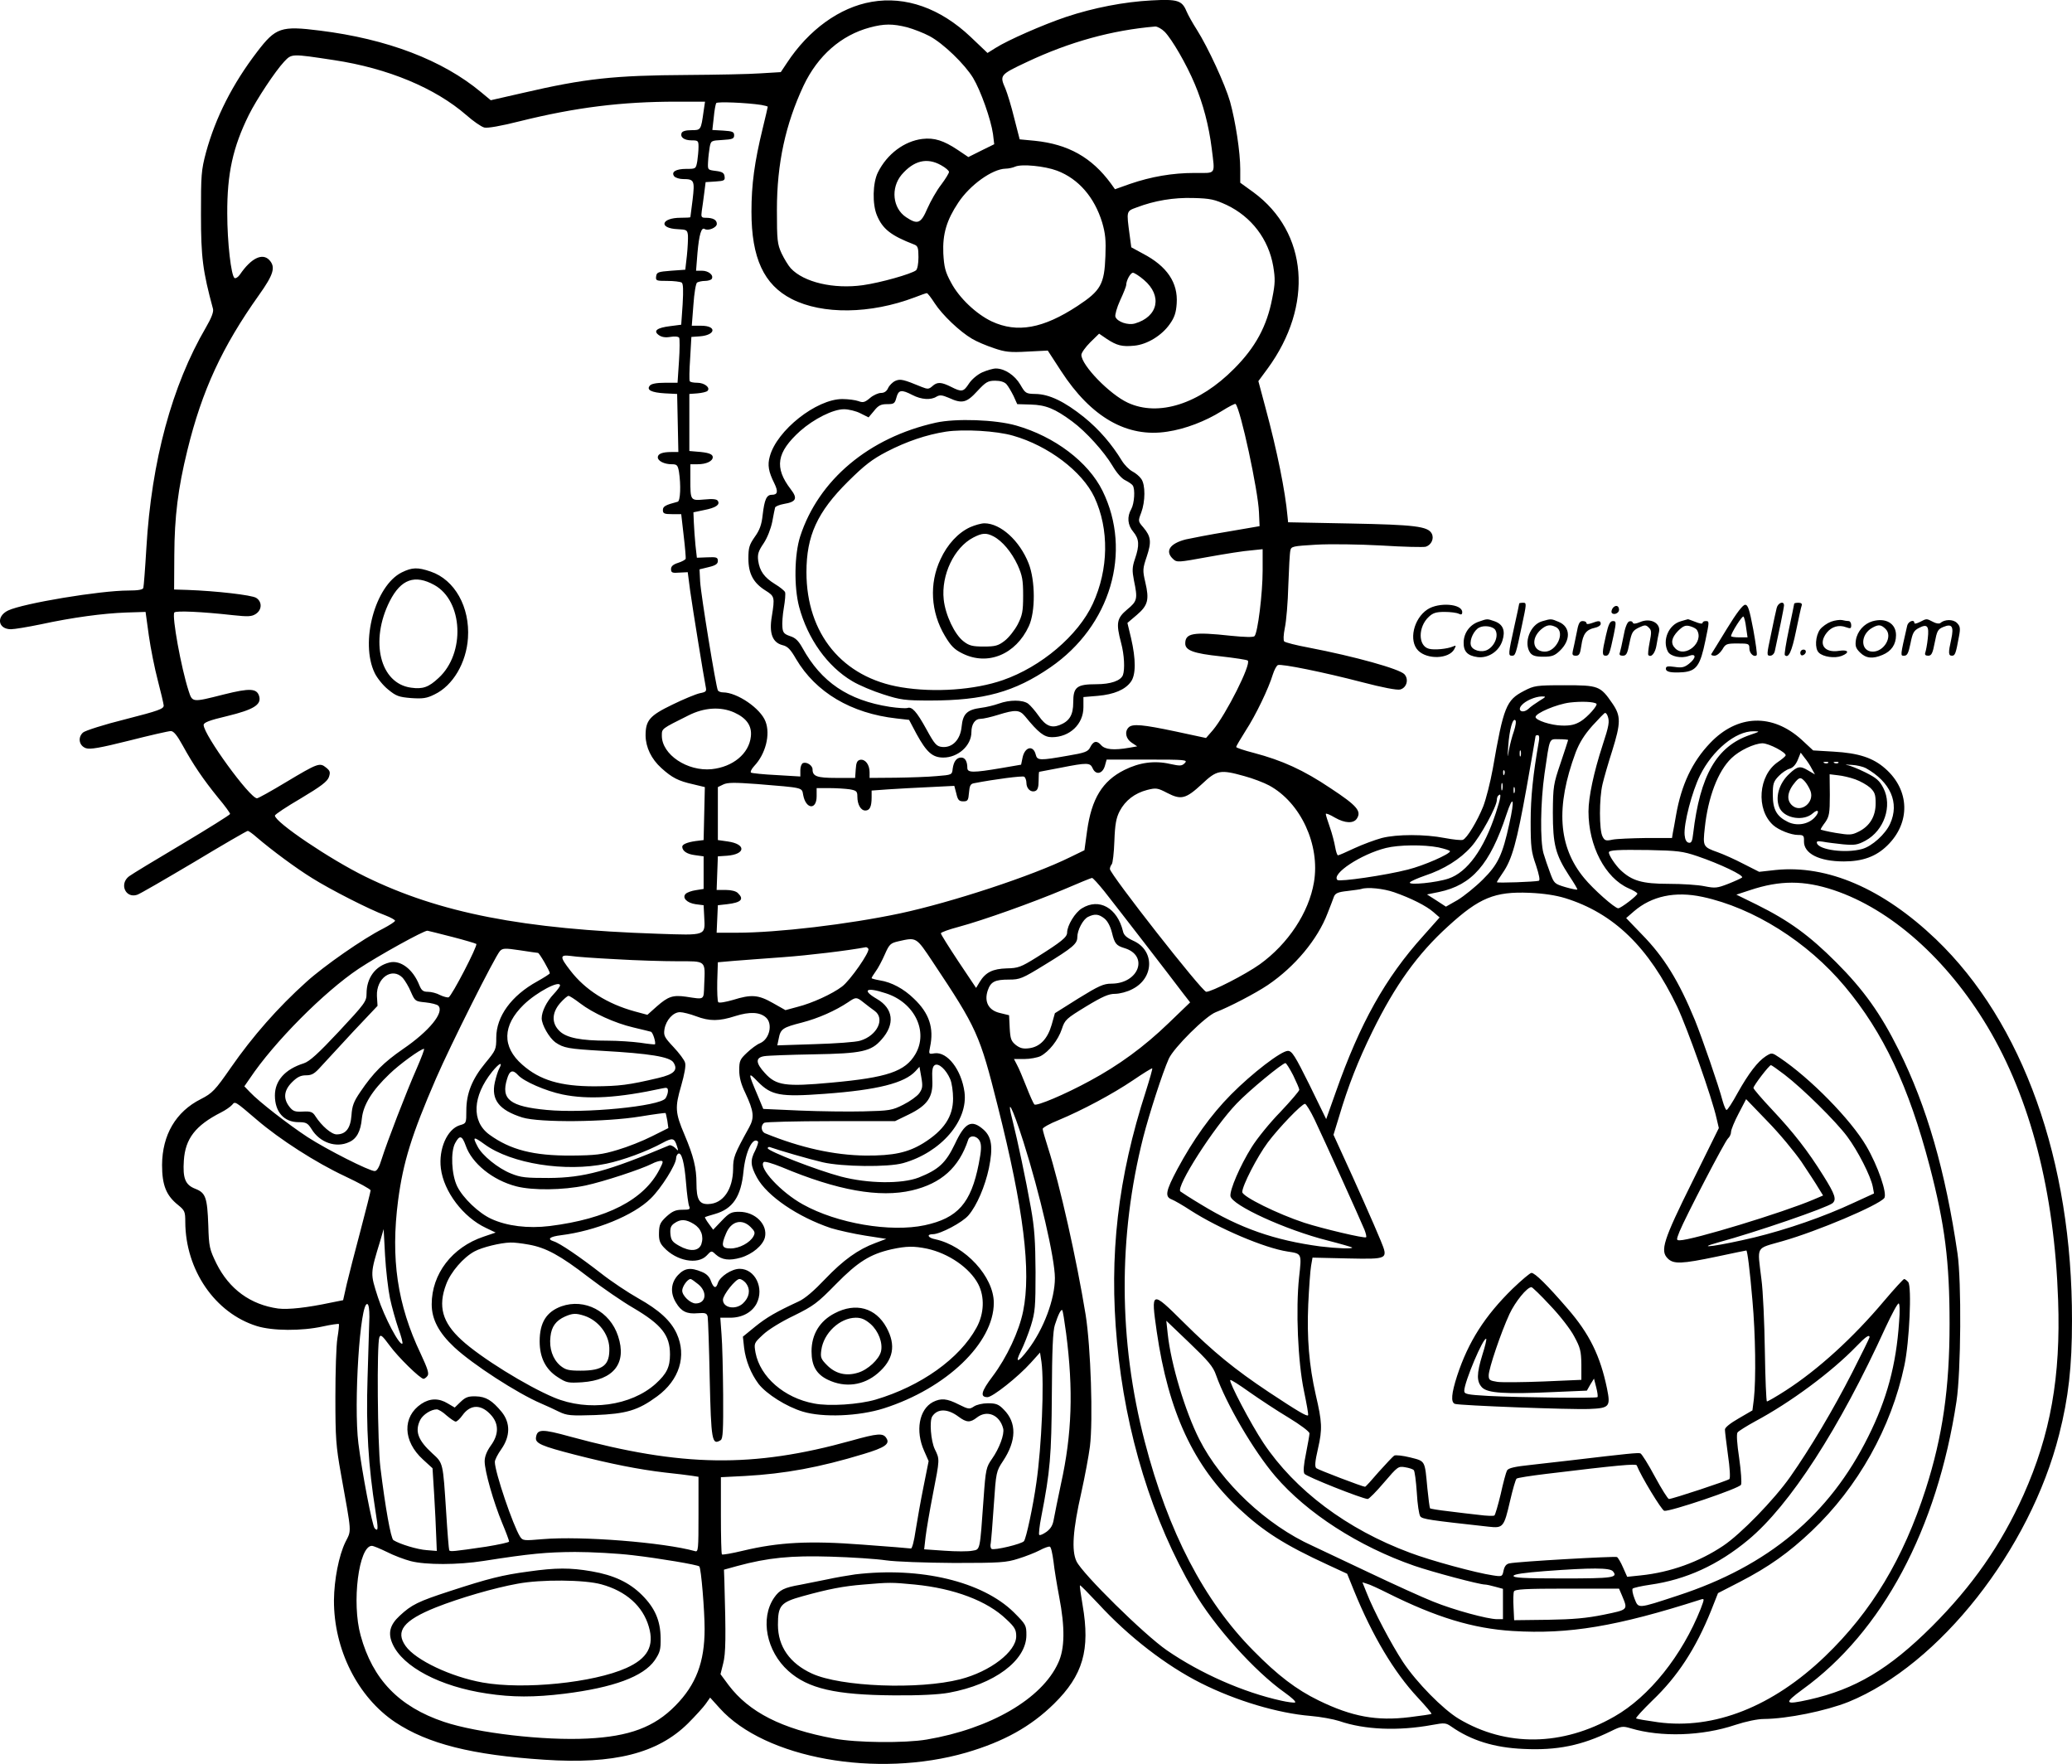 <?xml version="1.0" encoding="UTF-8"?>
<svg xmlns="http://www.w3.org/2000/svg" version="1.0" viewBox="0 0 1017.393 865.981" preserveAspectRatio="xMidYMid meet">
  <g transform="translate(-276.019,1069.907) scale(0.1,-0.1)" fill="#000000" stroke="none">
    <path d="M7040 10690 c-157 -27 -309 -137 -416 -300 l-30 -45 -99 -6 c-55 -4 -217 -7 -360 -8 -359 -2 -501 -17 -807 -88 l-158 -36 -47 39 c-189 158 -462 262 -793 303 -190 24 -216 15 -307 -104 -121 -158 -204 -322 -251 -493 -24 -90 -25 -112 -25 -307 0 -210 9 -277 59 -462 4 -14 -7 -44 -35 -92 -166 -284 -267 -655 -292 -1081 -6 -102 -13 -191 -15 -197 -2 -9 -26 -13 -73 -13 -140 0 -517 -63 -591 -98 -60 -29 -50 -92 14 -92 17 0 83 11 146 24 157 34 307 54 420 58 l95 3 16 -116 c9 -64 29 -163 44 -220 15 -57 28 -113 29 -123 1 -17 -24 -26 -188 -68 -105 -26 -198 -56 -208 -65 -27 -24 -20 -65 14 -77 21 -7 68 1 212 37 102 26 194 47 205 47 14 0 31 -21 59 -72 51 -93 100 -165 173 -255 33 -39 59 -75 59 -80 0 -4 -107 -71 -236 -148 -130 -77 -247 -148 -260 -158 -49 -37 -18 -109 39 -91 12 3 137 76 279 160 141 85 260 154 265 154 4 0 24 -14 43 -31 76 -65 195 -153 273 -201 89 -56 283 -155 360 -183 26 -10 47 -22 47 -26 0 -5 -27 -22 -59 -39 -96 -48 -290 -183 -377 -262 -139 -125 -263 -266 -370 -420 -77 -111 -91 -126 -148 -155 -123 -62 -189 -176 -190 -323 0 -99 20 -150 79 -197 32 -26 35 -32 35 -83 1 -236 146 -447 351 -511 77 -24 220 -25 324 -2 41 9 77 14 79 12 2 -2 -1 -33 -7 -69 -6 -36 -10 -166 -10 -290 0 -201 3 -241 27 -375 54 -302 53 -275 22 -337 -32 -66 -55 -184 -56 -285 -1 -242 117 -476 301 -599 160 -106 377 -161 732 -184 342 -23 556 31 705 178 37 37 77 81 88 97 l21 30 47 -52 c222 -247 772 -345 1211 -218 184 54 316 127 431 240 142 140 178 264 140 484 -9 52 -15 95 -13 97 2 2 42 -39 90 -90 149 -162 333 -304 504 -390 173 -87 379 -148 538 -161 49 -4 113 -16 141 -25 124 -43 290 -50 458 -19 59 11 66 10 92 -8 97 -68 211 -104 355 -110 165 -8 286 17 429 87 51 25 58 26 98 14 148 -44 350 -38 513 17 52 17 109 29 140 29 115 1 303 39 416 84 446 182 891 747 1034 1313 46 181 63 332 63 558 2 785 -241 1464 -668 1873 -261 249 -533 366 -787 340 l-81 -9 -77 39 c-42 22 -98 47 -126 57 -73 26 -74 28 -64 120 16 151 65 279 131 342 39 38 112 72 152 73 32 0 119 -46 114 -60 -2 -5 -19 -19 -38 -32 -96 -65 -109 -233 -23 -310 27 -24 87 -48 122 -48 26 0 30 -3 29 -30 -2 -61 74 -100 196 -100 92 0 158 24 213 78 115 112 111 272 -10 378 -60 53 -131 76 -253 83 l-101 6 -56 52 c-144 131 -316 125 -450 -16 -88 -92 -141 -205 -167 -353 -6 -35 -13 -74 -16 -88 l-4 -25 -128 0 c-70 -1 -144 -4 -164 -8 -32 -7 -39 -5 -49 15 -17 31 -17 188 0 258 7 30 28 103 47 162 43 138 44 172 1 234 -59 86 -68 89 -235 89 -140 0 -149 -2 -199 -28 -87 -45 -100 -77 -153 -382 -12 -66 -33 -149 -47 -185 -29 -72 -80 -157 -100 -164 -7 -3 -47 1 -89 9 -98 19 -234 19 -309 0 -33 -9 -93 -31 -134 -50 -40 -19 -77 -35 -81 -35 -4 0 -10 18 -14 41 -4 23 -15 66 -26 97 -11 31 -20 60 -20 65 0 5 20 -3 45 -18 49 -28 92 -30 108 -4 23 36 0 63 -129 148 -134 90 -238 137 -378 174 -47 12 -86 25 -86 29 0 4 21 39 46 79 50 76 114 210 134 277 7 22 18 43 25 46 18 7 225 -35 413 -84 99 -26 172 -40 187 -36 32 8 44 50 21 75 -24 26 -242 87 -471 131 -60 11 -114 25 -119 30 -5 5 -4 32 3 67 7 32 15 126 17 208 3 83 7 160 10 171 4 21 12 22 126 29 68 4 212 2 321 -4 110 -7 207 -9 218 -6 28 9 42 41 29 65 -19 35 -83 43 -400 49 l-305 6 -3 30 c-11 123 -51 321 -108 532 l-35 131 45 61 c227 310 199 669 -69 866 l-65 47 0 67 c0 83 -23 233 -50 331 -24 84 -108 266 -163 353 -20 31 -43 72 -51 91 -22 53 -44 60 -172 53 -134 -7 -284 -36 -419 -81 -113 -38 -286 -114 -346 -152 l-40 -25 -83 79 c-149 141 -319 201 -486 172z m175 -125 c32 -9 81 -28 109 -43 68 -36 173 -138 214 -205 38 -63 88 -205 98 -276 l6 -50 -63 -31 -64 -32 -52 35 c-69 46 -115 61 -174 54 -89 -11 -173 -74 -218 -164 -26 -52 -28 -156 -5 -211 28 -67 68 -99 182 -143 19 -7 22 -16 22 -63 0 -31 -5 -58 -12 -64 -23 -18 -175 -61 -261 -73 -143 -20 -290 14 -354 83 -12 13 -32 46 -45 73 -21 46 -23 64 -23 215 0 226 42 419 131 609 70 147 184 247 325 285 71 19 112 19 184 1z m1264 -22 c36 -37 107 -159 148 -257 41 -97 69 -204 83 -316 16 -132 24 -120 -84 -120 -109 0 -213 -18 -318 -54 l-73 -26 -20 28 c-94 128 -209 193 -374 210 l-74 7 -27 105 c-14 58 -34 122 -43 144 -29 66 -28 68 106 131 210 99 418 156 630 174 10 0 31 -11 46 -26z m-4079 -139 c265 -40 497 -137 650 -270 34 -30 73 -57 88 -61 16 -4 80 7 175 31 274 68 500 96 769 96 l140 0 -7 -47 c-13 -93 -13 -93 -60 -93 -27 0 -45 -5 -48 -14 -8 -21 13 -36 50 -36 31 0 33 -2 33 -32 0 -18 -3 -50 -6 -70 -7 -38 -7 -38 -53 -38 -53 0 -77 -15 -60 -37 7 -7 26 -13 43 -13 55 0 58 -7 47 -101 -6 -46 -11 -85 -11 -86 0 -2 -22 -3 -48 -3 -96 0 -110 -52 -14 -56 44 -2 47 -4 50 -30 1 -16 -1 -60 -5 -99 l-8 -70 -70 -5 c-63 -5 -70 -7 -73 -27 -3 -22 0 -23 55 -23 32 0 63 -4 70 -8 8 -5 9 -36 5 -107 l-7 -100 -54 -7 c-65 -8 -85 -23 -56 -44 14 -10 32 -13 56 -9 22 4 40 2 44 -4 3 -6 3 -58 -1 -116 l-7 -105 -62 0 c-41 0 -67 -5 -74 -14 -18 -21 7 -34 74 -38 l60 -3 3 -142 3 -143 -35 0 c-44 0 -66 -9 -66 -26 0 -18 32 -34 68 -34 26 0 30 -4 36 -37 10 -65 7 -143 -6 -147 -61 -16 -73 -23 -73 -41 0 -17 7 -20 45 -20 l45 0 12 -105 c7 -58 11 -109 10 -114 -2 -5 -18 -14 -37 -20 -25 -8 -35 -17 -35 -31 0 -17 6 -20 41 -17 l41 2 12 -92 c13 -92 66 -418 76 -469 5 -24 3 -27 -28 -33 -19 -4 -80 -29 -135 -56 -112 -54 -132 -77 -132 -152 1 -58 28 -115 78 -160 52 -47 83 -63 155 -79 l58 -14 -3 -130 -3 -130 -40 -5 c-41 -6 -65 -16 -65 -28 1 -21 23 -36 62 -41 l43 -6 0 -80 0 -80 -38 -6 c-21 -3 -43 -11 -50 -18 -19 -19 6 -45 49 -51 l39 -5 3 -58 c5 -93 11 -90 -228 -82 -662 22 -1071 102 -1435 280 -174 85 -445 268 -445 300 0 6 58 44 128 85 97 58 129 82 137 104 8 24 6 31 -14 47 -31 25 -40 22 -197 -72 -73 -44 -136 -79 -142 -79 -35 0 -262 312 -262 360 0 12 28 23 117 44 127 31 167 55 156 96 -11 40 -45 42 -173 10 -158 -40 -155 -40 -174 18 -37 115 -82 364 -70 384 6 10 137 4 288 -13 75 -8 92 -7 112 6 31 20 32 60 2 79 -22 14 -198 34 -338 39 l-65 2 1 170 c1 188 18 326 64 513 72 295 172 510 352 763 72 101 82 137 51 171 -34 37 -90 10 -145 -71 -9 -13 -21 -20 -26 -17 -17 10 -36 176 -36 316 -1 198 28 327 106 485 39 78 130 215 173 261 38 40 34 40 245 8z m2098 -220 c17 -3 32 -7 32 -9 0 -2 -11 -50 -25 -107 -40 -164 -55 -274 -55 -408 0 -228 61 -359 198 -429 151 -77 386 -74 603 8 30 12 57 21 60 21 4 0 21 -22 39 -50 37 -57 123 -139 183 -174 23 -14 71 -34 107 -46 55 -19 80 -22 165 -17 l100 5 65 -100 c148 -228 325 -329 522 -298 88 13 187 51 267 101 35 22 66 38 68 35 24 -23 111 -426 115 -532 l3 -68 -157 -27 c-86 -14 -178 -32 -205 -38 -79 -20 -104 -58 -63 -96 19 -18 25 -17 173 10 83 15 178 30 210 32 l57 6 0 -104 c0 -113 -24 -307 -40 -323 -6 -6 -48 -5 -117 2 -184 20 -223 13 -223 -38 0 -34 41 -49 173 -63 70 -8 131 -17 134 -21 18 -17 -106 -263 -171 -341 l-34 -39 -149 32 c-161 34 -212 39 -231 20 -21 -21 -14 -56 15 -75 l27 -18 -40 -7 c-75 -13 -118 -9 -137 13 -21 24 -38 21 -54 -11 -10 -21 -26 -27 -110 -41 -136 -24 -150 -24 -157 5 -12 49 -54 39 -65 -15 l-7 -34 -99 -17 c-136 -23 -165 -23 -165 1 0 32 -11 51 -30 51 -23 0 -37 -19 -42 -55 -3 -30 -4 -30 -78 -36 -41 -4 -132 -7 -202 -8 l-128 -1 0 28 c0 37 -21 65 -46 61 -15 -3 -20 -14 -22 -47 l-3 -42 -93 0 c-95 0 -116 8 -116 42 0 19 -28 38 -47 31 -7 -3 -13 -18 -13 -35 l0 -31 -116 7 c-64 3 -121 9 -126 12 -5 3 2 18 16 33 55 58 80 154 55 218 -24 64 -139 143 -209 143 -10 0 -22 4 -25 10 -9 15 -83 467 -87 534 l-3 60 45 11 c34 8 45 16 45 30 0 18 -6 20 -52 18 l-51 -2 -7 62 c-3 34 -7 84 -8 112 l-2 49 52 11 c57 11 80 26 68 45 -5 9 -26 11 -66 7 -69 -6 -69 -6 -69 99 l0 74 36 0 c42 0 74 15 74 35 0 15 -22 23 -80 27 l-35 3 0 140 0 140 40 3 c22 2 44 7 49 12 16 16 -15 40 -50 40 -18 0 -35 3 -37 8 -3 4 -2 54 2 112 l6 105 42 3 c78 6 84 52 6 52 l-46 0 8 103 c4 58 12 105 18 109 7 4 24 8 39 8 15 0 30 5 33 10 11 18 -16 40 -47 40 l-30 0 7 88 c8 89 19 127 35 117 18 -11 60 7 60 25 0 20 -19 30 -55 30 -21 0 -23 4 -19 33 3 17 8 57 12 87 l7 55 48 3 c43 3 48 5 45 25 -2 17 -11 23 -43 27 -40 5 -40 5 -38 45 1 22 5 54 8 72 6 31 7 32 63 35 49 3 57 6 57 23 0 17 -8 20 -54 23 l-53 3 7 62 c3 34 9 65 12 70 5 8 149 2 221 -9z m883 -296 c22 -12 39 -27 39 -33 0 -6 -17 -34 -38 -62 -22 -28 -52 -81 -68 -117 -32 -75 -48 -81 -105 -43 -66 44 -76 143 -22 208 60 70 125 86 194 47z m570 -27 c105 -40 183 -130 221 -254 16 -55 19 -87 16 -165 -5 -139 -23 -170 -137 -245 -169 -111 -296 -134 -421 -76 -76 36 -160 115 -200 191 -29 53 -34 76 -38 143 -4 95 16 163 74 250 57 86 166 164 231 166 15 0 37 5 48 10 32 14 145 3 206 -20z m832 -168 c122 -58 206 -168 229 -301 10 -61 10 -84 -5 -158 -26 -136 -82 -240 -187 -345 -171 -173 -371 -237 -522 -167 -89 41 -228 184 -228 235 0 10 20 38 44 62 l43 42 38 -26 c49 -32 74 -39 135 -33 63 6 135 50 174 106 23 32 31 56 34 101 7 102 -47 183 -166 245 l-57 31 -8 60 c-16 120 -17 117 35 136 87 33 180 49 278 46 83 -2 104 -7 163 -34z m-406 -368 c92 -78 70 -181 -44 -214 -34 -10 -87 8 -96 33 -3 8 7 45 23 80 17 36 30 70 30 75 0 23 21 61 33 61 7 0 32 -16 54 -35z m1943 -2066 c-19 -12 -44 -29 -55 -40 -27 -24 -57 -10 -34 17 18 22 66 43 99 44 23 0 23 -1 -10 -21z m279 -15 c8 -7 -43 -65 -77 -86 -28 -17 -50 -22 -92 -21 -54 1 -130 26 -130 42 0 19 104 63 168 71 59 7 120 4 131 -6z m-4233 -43 c61 -28 87 -66 81 -118 -9 -84 -88 -149 -192 -160 -120 -12 -245 72 -245 164 0 36 -3 33 131 100 77 39 158 44 225 14z m4288 -17 c10 -27 7 -47 -25 -144 -43 -132 -69 -254 -69 -325 0 -169 82 -326 197 -377 24 -10 43 -22 43 -26 0 -10 -81 -72 -94 -72 -17 0 -123 94 -167 148 -128 154 -141 350 -42 617 19 49 43 87 82 131 31 34 59 63 62 63 4 1 10 -6 13 -15z m-460 -74 c-9 -25 -20 -67 -25 -95 -7 -42 -7 -38 -3 23 6 80 22 138 35 125 5 -5 1 -28 -7 -53z m1159 -19 c-164 -56 -245 -198 -279 -484 -4 -38 -9 -48 -22 -45 -11 2 -18 15 -20 38 -5 54 36 213 76 293 61 123 175 217 262 216 34 0 33 -1 -17 -18z m-1037 -33 c-28 -159 -40 -272 -40 -393 0 -124 3 -148 26 -213 16 -49 21 -75 14 -77 -16 -5 -206 -12 -206 -7 0 2 13 23 29 46 46 66 69 151 117 418 24 136 44 250 44 253 0 3 5 5 11 5 7 0 9 -12 5 -32z m144 8 c0 -2 -17 -53 -37 -113 -35 -103 -37 -114 -38 -243 0 -158 13 -207 80 -310 24 -36 42 -66 40 -68 -2 -2 -28 3 -59 12 -53 16 -55 18 -74 69 -11 29 -26 73 -33 97 -17 61 -15 250 5 390 27 184 21 170 72 170 24 0 44 -2 44 -4z m-233 -78 c-3 -7 -5 -2 -5 12 0 14 2 19 5 13 2 -7 2 -19 0 -25z m1429 -62 l16 -29 -34 20 c-38 23 -52 21 -91 -16 -53 -48 -73 -122 -47 -172 27 -49 118 -62 161 -23 29 26 36 7 8 -22 -33 -33 -87 -41 -130 -20 -55 27 -74 61 -74 133 0 54 3 65 29 92 15 16 39 32 53 36 16 4 30 19 40 42 l15 37 19 -25 c11 -13 27 -37 35 -53z m-3078 27 c-15 -15 -23 -15 -74 -4 -75 17 -149 7 -223 -30 -108 -54 -161 -141 -183 -299 l-13 -95 -70 -34 c-186 -92 -583 -222 -835 -276 -255 -54 -603 -95 -803 -95 l-98 0 3 68 3 67 45 5 c69 8 85 24 54 54 -9 10 -33 16 -60 16 l-45 0 3 83 3 82 45 3 c92 7 95 57 4 70 l-49 7 0 130 0 130 27 13 c21 10 55 10 165 2 231 -19 220 -16 227 -54 13 -70 66 -75 66 -6 l0 40 63 0 c34 0 79 -3 100 -6 33 -6 37 -10 37 -36 0 -39 17 -68 39 -68 22 0 31 19 31 65 l0 33 83 6 c45 3 136 8 203 11 l120 6 10 -38 c7 -31 13 -38 34 -38 22 0 25 5 28 42 3 35 7 44 25 47 103 20 237 37 246 32 6 -4 11 -18 11 -30 0 -29 22 -49 44 -40 11 4 16 19 16 50 0 24 1 44 3 44 1 0 48 9 105 20 131 26 145 25 157 -2 15 -35 48 -29 60 10 l9 32 200 0 c187 0 199 -1 184 -17z m3159 1 c-3 -3 -12 -4 -19 -1 -8 3 -5 6 6 6 11 1 17 -2 13 -5z m50 0 c-3 -3 -12 -4 -19 -1 -8 3 -5 6 6 6 11 1 17 -2 13 -5z m135 -26 c121 -68 166 -170 119 -273 -23 -51 -89 -111 -138 -124 -79 -22 -210 -5 -221 28 -4 10 3 12 29 8 19 -4 63 -9 99 -13 57 -5 71 -3 110 18 92 50 133 171 88 258 -19 37 -34 50 -88 77 -36 18 -76 34 -90 36 -14 3 -4 3 22 1 25 -1 57 -9 70 -16z m-1775 -30 c-3 -8 -6 -5 -6 6 -1 11 2 17 5 13 3 -3 4 -12 1 -19z m-1277 -9 c41 -11 96 -32 122 -46 155 -84 251 -292 220 -475 -25 -149 -127 -303 -266 -403 -70 -50 -236 -135 -263 -135 -20 0 -473 578 -473 603 0 7 4 17 9 23 5 5 11 56 13 114 3 83 9 114 26 147 28 53 74 88 135 104 44 11 51 10 99 -15 68 -35 91 -29 170 44 73 69 90 72 208 39z m3000 -16 c25 -9 57 -27 73 -41 23 -22 27 -34 27 -77 0 -64 -29 -112 -84 -139 -34 -17 -44 -17 -112 -6 -41 7 -74 15 -74 17 0 3 10 19 23 36 19 28 22 44 22 133 l-1 102 41 -5 c22 -2 60 -11 85 -20z m-247 -11 c8 -9 21 -30 27 -46 21 -56 -47 -110 -90 -71 -30 27 -24 70 18 118 19 21 25 21 45 -1z m-1486 -39 c-3 -10 -5 -4 -5 12 0 17 2 24 5 18 2 -7 2 -21 0 -30z m60 -15 c-3 -7 -5 -2 -5 12 0 14 2 19 5 13 2 -7 2 -19 0 -25z m-92 -100 c-58 -178 -140 -291 -232 -322 -58 -20 -199 -34 -190 -19 4 6 36 20 73 33 94 31 174 81 228 142 45 49 126 198 126 230 0 8 3 18 7 21 17 17 13 -9 -12 -85z m66 -54 c-33 -151 -55 -199 -130 -273 -36 -36 -92 -81 -123 -100 l-58 -33 -46 30 -47 30 59 12 c162 34 250 135 331 380 34 103 42 78 14 -46z m-348 -115 c31 -7 57 -15 57 -19 0 -14 -130 -71 -207 -90 -108 -28 -336 -61 -346 -51 -30 30 115 126 238 157 64 16 186 17 258 3z m1271 -43 c112 -38 231 -95 220 -105 -5 -4 -35 -18 -68 -31 -54 -21 -64 -22 -115 -12 -32 7 -111 12 -177 12 -131 0 -181 15 -237 68 -25 24 -57 72 -57 86 0 12 46 14 195 12 143 -3 168 -6 239 -30z m-2911 -173 c57 -72 329 -424 386 -500 l35 -45 -106 -102 c-120 -116 -245 -207 -386 -283 -123 -67 -263 -126 -273 -116 -4 4 -22 43 -39 87 -17 43 -37 91 -46 107 l-15 29 51 0 c28 0 64 7 79 14 42 22 87 79 105 133 15 46 21 51 119 111 81 49 111 62 142 62 23 0 61 10 85 23 108 54 111 191 4 238 -32 15 -46 27 -50 47 -28 114 -117 164 -201 112 -34 -20 -73 -85 -73 -119 0 -23 -29 -46 -150 -122 -77 -48 -91 -53 -146 -54 -69 -2 -104 -19 -133 -66 l-18 -30 -87 130 c-47 71 -86 133 -86 138 0 5 39 19 88 32 119 32 360 118 517 184 72 31 133 56 137 56 4 1 31 -29 61 -66z m3582 6 c280 -94 555 -338 754 -670 211 -353 329 -810 347 -1344 13 -375 -37 -657 -170 -955 -110 -245 -251 -447 -450 -646 -210 -209 -376 -308 -603 -359 -121 -27 -126 -19 -32 50 392 283 661 787 756 1415 22 145 25 587 5 725 -59 403 -150 721 -289 1000 -88 177 -172 295 -307 430 -132 132 -231 204 -390 283 l-100 49 67 22 c147 49 265 49 412 0z m-2160 -10 c83 -29 159 -67 194 -98 l30 -26 -80 -90 c-187 -207 -311 -430 -429 -765 l-48 -135 -82 168 c-71 143 -86 167 -106 167 -33 0 -176 -110 -279 -214 -100 -101 -186 -222 -264 -367 -57 -107 -62 -135 -28 -148 13 -5 55 -29 93 -54 140 -90 364 -185 476 -202 71 -11 70 -8 57 -126 -17 -157 -6 -417 24 -559 13 -63 23 -117 20 -119 -5 -7 -51 20 -193 114 -168 112 -271 196 -419 343 -158 157 -160 156 -131 -46 57 -394 181 -661 404 -869 120 -112 223 -178 436 -276 l95 -44 34 -84 c90 -221 197 -400 312 -523 39 -42 70 -78 68 -81 -2 -2 -50 -9 -107 -16 -162 -20 -283 2 -447 82 -109 53 -201 123 -320 244 -243 245 -419 584 -534 1027 -129 496 -131 1006 -7 1495 29 113 94 315 125 384 24 54 181 210 231 229 65 25 194 92 255 133 133 90 245 224 294 353 13 33 27 69 31 81 7 17 20 23 67 28 32 4 63 8 68 10 30 10 108 2 160 -16z m840 -29 c239 -74 411 -241 551 -534 51 -109 171 -447 193 -548 l11 -47 -130 -263 c-143 -288 -159 -339 -121 -377 29 -29 69 -27 241 9 78 17 144 30 145 30 5 0 17 -92 30 -245 15 -165 18 -388 7 -485 l-7 -55 -67 -39 c-42 -24 -68 -45 -68 -55 0 -10 7 -66 15 -126 9 -60 12 -112 7 -117 -8 -8 -280 -98 -297 -98 -5 0 -36 49 -69 110 -32 60 -64 111 -71 114 -11 4 -62 -1 -340 -34 -44 -5 -131 -15 -193 -22 -86 -9 -115 -16 -122 -28 -5 -9 -19 -61 -31 -116 -13 -54 -27 -102 -31 -105 -5 -3 -39 -2 -76 3 -37 4 -105 12 -151 18 -46 5 -86 12 -89 14 -2 3 -8 47 -13 98 -13 139 -9 133 -84 152 -36 9 -72 13 -79 9 -7 -5 -41 -41 -76 -80 -34 -40 -64 -73 -67 -73 -12 0 -229 83 -239 91 -9 7 -7 32 8 97 22 96 20 130 -11 263 -33 145 -44 280 -37 444 4 83 10 168 14 190 l7 40 173 -4 c200 -4 199 -4 162 87 -28 69 -132 303 -190 428 l-42 92 27 88 c45 152 93 274 164 419 112 228 222 381 372 517 153 140 229 171 399 164 70 -3 129 -12 175 -26z m675 6 c251 -54 516 -221 699 -440 189 -226 313 -489 416 -881 75 -288 98 -467 98 -775 0 -315 -34 -552 -117 -811 -110 -342 -266 -602 -494 -821 -257 -247 -545 -361 -820 -324 -57 8 -105 16 -108 19 -3 3 33 42 79 87 125 119 214 256 289 442 l34 86 107 55 c143 74 240 143 353 250 227 215 391 508 455 812 25 117 37 388 19 410 -7 8 -16 15 -20 15 -4 0 -48 -48 -98 -107 -153 -182 -325 -338 -483 -440 -48 -31 -90 -55 -93 -54 -3 0 -8 112 -10 248 -2 137 -9 295 -17 353 -20 167 -31 147 104 186 172 49 469 175 499 211 17 20 -31 159 -88 256 -76 130 -275 333 -426 434 -37 25 -38 25 -67 7 -40 -26 -84 -83 -139 -181 -25 -46 -49 -83 -54 -83 -4 0 -12 19 -19 43 -20 77 -101 310 -136 397 -80 194 -152 311 -262 423 l-76 79 38 33 c87 75 202 100 337 71z m-2937 -106 c16 -13 29 -38 37 -69 13 -54 21 -64 60 -76 123 -36 73 -175 -63 -175 -38 0 -62 -11 -161 -72 l-116 -73 -16 -57 c-20 -69 -57 -108 -110 -115 -30 -4 -45 0 -66 16 -23 19 -27 30 -30 84 l-3 62 -45 11 c-56 13 -78 55 -60 110 15 44 35 54 105 54 53 0 65 5 174 72 139 85 161 104 161 136 0 35 28 88 53 100 33 16 52 14 80 -8z m-3204 -90 c62 -16 116 -32 120 -35 8 -8 -120 -255 -136 -262 -6 -2 -25 3 -42 11 -16 9 -43 16 -59 16 -24 0 -32 6 -43 33 -31 78 -92 124 -146 111 -70 -17 -113 -76 -113 -153 0 -38 -8 -49 -135 -185 -102 -109 -145 -148 -173 -157 -92 -29 -142 -85 -142 -158 0 -81 45 -131 116 -131 37 0 45 -4 64 -34 40 -66 120 -94 184 -64 37 16 57 52 63 116 7 67 50 137 135 218 49 48 154 124 170 124 4 0 -13 -44 -36 -97 -50 -113 -146 -362 -172 -445 -12 -40 -23 -58 -34 -58 -27 0 -236 106 -330 167 -93 61 -239 174 -282 220 l-28 29 27 39 c119 178 365 425 534 538 98 65 320 188 338 187 3 0 57 -14 120 -30z m2361 -123 c218 -327 231 -357 319 -707 128 -507 165 -812 125 -1008 -20 -99 -80 -227 -150 -320 -56 -74 -63 -102 -25 -102 25 0 151 100 212 168 l46 51 7 -46 c14 -102 1 -414 -25 -593 -16 -115 -50 -274 -61 -287 -11 -14 -145 -46 -159 -38 -5 4 -7 16 -4 28 2 12 9 96 15 187 11 163 12 166 45 216 67 101 68 189 4 253 -25 26 -38 31 -78 31 -26 0 -56 -7 -69 -16 -21 -14 -26 -14 -74 10 -59 30 -87 32 -127 12 -68 -36 -87 -142 -43 -240 l22 -50 -25 -125 c-14 -69 -31 -166 -39 -216 -7 -49 -17 -89 -23 -88 -5 1 -112 10 -238 19 -261 20 -411 12 -587 -30 -54 -13 -100 -21 -103 -18 -3 3 -5 89 -5 192 l0 187 118 6 c197 11 366 42 583 108 103 31 130 49 112 77 -16 27 -42 25 -174 -12 -482 -134 -830 -129 -1378 20 -141 39 -163 38 -169 -4 -4 -29 26 -42 193 -85 176 -45 312 -72 440 -87 55 -6 115 -13 133 -16 l32 -5 0 -185 c0 -172 -1 -185 -17 -180 -154 43 -557 75 -747 59 -93 -8 -99 -8 -112 12 -34 53 -124 317 -124 367 0 10 14 38 32 63 44 63 45 128 2 182 -47 57 -78 76 -128 77 -36 1 -50 -4 -74 -27 l-29 -28 -34 20 c-44 27 -88 26 -130 -2 -94 -63 -91 -183 8 -273 l47 -43 8 -128 c4 -70 9 -162 10 -203 l3 -75 -50 4 c-45 3 -131 29 -163 49 -13 9 -40 162 -64 357 -14 116 -18 605 -5 639 6 15 14 9 50 -40 42 -58 151 -164 167 -164 4 0 13 6 19 14 9 11 2 34 -33 109 -115 241 -148 467 -111 753 25 188 66 321 186 598 72 166 289 598 314 626 13 14 24 15 97 4 46 -7 86 -13 90 -13 7 -1 58 -89 58 -100 0 -3 -28 -21 -62 -40 -127 -70 -201 -172 -201 -276 0 -58 -2 -62 -54 -125 -65 -79 -93 -149 -93 -233 0 -62 0 -63 -32 -72 -62 -19 -105 -117 -93 -212 14 -114 110 -240 221 -292 l48 -23 -59 -20 c-155 -52 -255 -183 -255 -332 0 -74 35 -140 111 -211 90 -84 309 -226 426 -276 26 -11 67 -30 89 -41 38 -18 55 -20 175 -16 155 6 212 23 306 92 109 80 146 198 96 308 -29 63 -85 115 -190 174 -48 27 -131 82 -183 123 -103 80 -201 147 -231 156 -34 11 -20 23 36 30 169 21 356 97 440 180 51 49 125 167 125 198 0 9 5 19 10 22 17 10 31 -44 39 -145 4 -52 11 -103 15 -112 7 -16 2 -18 -33 -18 -33 0 -49 -7 -78 -33 -31 -29 -36 -40 -37 -80 -1 -35 4 -51 24 -72 62 -67 166 -86 210 -40 23 25 24 25 44 6 31 -28 68 -32 124 -16 57 17 108 60 118 99 15 63 -47 126 -126 126 -38 0 -49 -5 -86 -44 l-42 -44 -22 30 c-12 16 -20 31 -18 32 1 1 23 8 48 15 88 25 129 85 141 210 10 98 46 171 71 146 3 -3 -3 -22 -13 -43 -26 -49 -24 -75 8 -134 50 -91 200 -193 363 -248 36 -11 112 -28 169 -37 l103 -16 -53 -20 c-86 -32 -158 -84 -247 -177 -54 -57 -99 -96 -130 -110 -112 -52 -157 -78 -214 -124 l-60 -49 6 -55 c8 -63 33 -126 71 -177 39 -50 137 -112 217 -136 99 -30 275 -23 398 16 307 98 540 321 540 518 0 128 -140 280 -287 312 -37 7 -45 25 -12 25 36 0 146 58 175 93 41 48 81 142 100 231 21 103 14 153 -26 189 -59 52 -91 37 -141 -70 -45 -94 -80 -126 -178 -165 -83 -32 -249 -30 -382 5 -117 31 -359 125 -359 139 0 6 7 8 15 4 36 -13 186 -57 255 -73 95 -22 321 -25 395 -4 185 52 320 208 301 349 -15 109 -84 199 -147 190 -29 -5 -29 -4 -22 31 20 93 -4 166 -79 237 -50 49 -110 81 -167 90 -23 4 -41 9 -41 11 0 3 9 18 20 33 12 16 32 54 45 84 22 50 28 55 67 64 89 20 86 22 168 -101z m-316 64 c9 -14 -89 -155 -129 -185 -47 -36 -147 -82 -219 -100 l-59 -16 -62 35 c-72 41 -106 43 -196 15 -35 -10 -67 -16 -72 -11 -4 4 -6 50 -5 102 l3 94 80 7 c44 3 152 12 240 18 124 9 317 32 407 49 4 0 9 -3 12 -8z m-1240 -51 c98 -6 234 -10 302 -10 144 0 137 6 132 -115 -3 -78 4 -73 -90 -59 -64 9 -87 1 -142 -47 l-47 -42 -63 17 c-134 37 -242 105 -315 200 -53 68 -53 79 2 72 23 -4 122 -11 221 -16z m-1046 -92 c11 -13 30 -44 40 -69 20 -45 21 -46 72 -51 28 -3 56 -10 62 -16 32 -32 -44 -125 -173 -213 -94 -65 -146 -116 -210 -211 -32 -47 -40 -68 -43 -115 -5 -64 -28 -93 -73 -93 -25 0 -73 41 -104 89 -13 21 -23 25 -61 23 -39 -2 -49 1 -67 24 -31 40 -27 80 13 120 26 26 43 34 69 34 29 0 42 8 74 44 21 23 92 100 157 170 l120 127 -3 48 c-4 89 75 144 127 89z m772 -37 c0 -5 -14 -24 -31 -42 -35 -37 -59 -86 -59 -119 0 -32 37 -96 67 -118 41 -28 62 -32 233 -42 230 -13 329 -29 347 -57 24 -37 3 -58 -74 -76 -147 -35 -193 -40 -313 -41 -168 0 -269 30 -355 106 -101 88 -98 193 7 295 63 61 178 122 178 94z m1599 -38 c142 -45 211 -188 146 -299 -50 -85 -137 -115 -413 -140 -226 -21 -271 -14 -326 47 -46 50 -47 76 -3 83 17 3 127 7 242 9 237 4 283 14 334 73 67 75 58 152 -23 199 -76 44 -53 60 43 28z m-1501 -49 c64 -49 172 -98 262 -119 41 -10 80 -19 86 -21 10 -2 26 -55 20 -62 -2 -1 -34 2 -72 8 -38 5 -109 10 -159 10 -133 0 -203 14 -237 47 -40 38 -39 90 3 138 17 19 35 35 41 35 5 0 30 -16 56 -36z m1392 4 c16 -13 40 -31 54 -41 54 -38 14 -122 -70 -147 -21 -7 -122 -14 -223 -17 l-184 -6 7 34 c9 47 20 54 114 78 81 21 164 58 227 100 38 26 41 26 75 -1z m-822 -68 c66 -25 113 -25 193 1 70 22 120 20 150 -7 35 -31 18 -106 -28 -126 -16 -6 -45 -28 -65 -47 -34 -32 -38 -40 -38 -86 0 -35 9 -69 30 -112 42 -90 45 -120 19 -168 -74 -134 -79 -148 -79 -204 -1 -101 -49 -171 -121 -173 -45 -2 -59 22 -59 102 0 75 -14 133 -59 239 -46 108 -47 134 -16 240 16 56 24 99 19 113 -3 13 -29 47 -56 76 -46 49 -50 57 -45 89 8 45 43 83 76 83 14 0 50 -9 79 -20z m-967 -258 c-6 -11 -15 -40 -21 -66 -19 -86 21 -137 135 -173 85 -26 409 -23 580 5 66 11 121 18 123 17 2 -1 5 -19 9 -38 l5 -36 -80 -40 c-45 -23 -121 -53 -169 -67 -76 -23 -107 -27 -228 -28 -185 -1 -299 28 -402 103 -89 65 -83 188 14 309 35 43 54 51 34 14z m2215 -51 c8 -18 14 -61 14 -95 0 -89 -45 -156 -146 -219 -75 -46 -146 -62 -284 -61 -154 2 -318 38 -492 109 -21 8 -24 40 -5 52 6 4 154 8 327 8 l315 0 68 33 c92 45 120 86 115 171 -2 46 1 64 12 71 19 12 56 -22 76 -69z m1684 19 c16 -33 30 -65 30 -71 0 -6 -42 -55 -93 -109 -52 -53 -115 -131 -141 -173 -57 -91 -108 -210 -104 -240 7 -45 271 -166 477 -218 63 -16 117 -32 120 -34 8 -8 -74 -5 -156 5 -224 30 -394 89 -584 205 -52 31 -98 61 -103 65 -23 22 164 315 277 432 60 63 224 198 239 198 4 0 21 -27 38 -60z m2413 3 c91 -70 251 -228 307 -303 53 -71 116 -195 126 -247 l6 -33 -98 -45 c-147 -69 -330 -132 -490 -171 -168 -40 -304 -60 -179 -25 191 52 533 170 563 193 21 18 13 43 -44 134 -78 125 -147 213 -253 326 -50 53 -91 101 -91 106 0 11 77 112 86 112 3 0 33 -21 67 -47z m-4249 -91 c-11 -15 -46 -40 -78 -56 -55 -28 -68 -30 -195 -33 -75 -2 -216 0 -314 4 l-179 8 -27 65 c-49 115 -49 120 1 68 66 -67 110 -75 326 -59 262 19 394 53 448 112 l19 21 9 -51 c8 -45 6 -56 -10 -79z m1113 11 c-138 -426 -182 -807 -142 -1233 41 -446 173 -875 377 -1223 100 -172 300 -394 446 -497 35 -25 58 -46 51 -49 -6 -2 -37 2 -68 9 -186 41 -395 133 -561 247 -113 78 -415 376 -444 437 -25 53 -18 154 24 339 17 77 36 178 42 225 16 130 4 488 -21 646 -44 270 -126 637 -185 821 -14 44 -26 85 -26 92 0 6 35 26 78 43 115 48 264 127 366 196 50 34 92 60 94 58 2 -1 -12 -51 -31 -111z m-3083 78 c28 -31 136 -78 218 -95 127 -26 274 -17 491 30 22 5 27 3 27 -13 0 -11 -6 -27 -12 -36 -29 -39 -396 -75 -583 -57 -181 17 -226 52 -195 152 12 42 28 48 54 19z m6302 -426 c33 -50 71 -107 83 -128 l23 -37 -47 -20 c-147 -63 -597 -200 -657 -200 -17 0 -17 2 -1 43 29 71 223 444 238 457 8 7 15 21 15 32 0 11 17 52 37 90 l37 71 105 -109 c59 -60 133 -150 167 -199z m-7585 207 c113 -97 291 -211 432 -277 70 -33 127 -64 127 -70 0 -5 -22 -93 -49 -195 -27 -102 -58 -221 -68 -264 l-18 -80 -60 -12 c-118 -25 -209 -35 -259 -29 -136 19 -240 95 -303 221 -34 70 -37 82 -40 187 -5 138 -13 160 -64 180 -49 19 -62 51 -56 139 7 107 57 172 183 236 22 11 46 28 54 37 15 18 12 20 121 -73z m5194 1 c43 -90 225 -492 245 -541 7 -18 11 -35 8 -37 -6 -7 -213 42 -303 71 -131 43 -305 129 -305 151 0 31 73 173 125 243 53 71 167 190 183 190 5 0 27 -35 47 -77z m-1430 -108 c81 -255 155 -575 155 -670 0 -104 -55 -251 -132 -352 -50 -66 -66 -68 -34 -5 13 26 35 81 48 122 21 68 23 93 23 265 -1 152 -5 215 -23 315 -24 136 -66 333 -88 420 -35 135 -4 78 51 -95z m-2738 -20 c30 -87 132 -170 248 -200 81 -21 230 -19 340 4 89 19 274 80 327 107 15 8 34 14 43 14 13 0 12 -6 -6 -41 -76 -150 -259 -244 -540 -279 -106 -13 -210 0 -286 35 -62 28 -140 103 -168 160 -28 58 -33 169 -10 212 22 41 34 38 52 -12z m2525 20 c8 -19 7 -44 -6 -110 -38 -193 -103 -266 -265 -301 -169 -36 -431 9 -598 102 -109 60 -220 181 -193 208 5 5 42 -6 87 -24 276 -116 482 -152 641 -115 144 34 231 112 276 248 8 26 45 21 58 -8z m-2432 -14 c131 -95 396 -137 597 -95 82 17 199 60 276 102 50 27 59 25 72 -18 7 -23 7 -23 -10 -6 -10 9 -23 15 -29 12 -302 -127 -418 -159 -591 -160 -113 0 -137 2 -186 22 -63 25 -142 89 -164 133 -26 49 -20 50 35 10z m1027 -391 c36 -22 50 -60 37 -99 -13 -35 -56 -38 -109 -8 -34 19 -40 28 -43 59 -2 28 2 40 20 52 30 21 56 20 95 -4z m279 -15 c21 -21 23 -28 14 -45 -17 -32 -70 -60 -112 -60 -44 0 -48 14 -23 73 25 61 78 75 121 32z m-1771 -349 c9 -43 28 -110 41 -148 14 -38 23 -72 20 -75 -13 -13 -88 128 -120 227 -38 119 -39 113 12 280 l16 55 7 -130 c4 -71 15 -165 24 -209z m681 263 c85 -15 155 -53 295 -161 68 -52 167 -120 219 -150 139 -82 180 -134 180 -228 0 -62 -16 -95 -70 -144 -121 -109 -332 -138 -499 -68 -134 56 -362 197 -455 283 -94 86 -116 165 -75 273 22 60 85 133 140 162 37 20 127 42 175 43 17 1 57 -4 90 -10z m1956 -20 c106 -23 209 -94 251 -173 33 -63 30 -146 -8 -215 -83 -152 -273 -287 -495 -353 -82 -24 -228 -34 -303 -19 -146 27 -264 130 -287 249 -8 47 -8 47 37 89 25 24 90 64 151 93 97 48 115 61 207 155 108 110 168 147 273 171 74 16 110 16 174 3z m-2738 -335 c-1 -32 -5 -167 -9 -299 -8 -246 4 -434 39 -655 14 -87 14 -102 -4 -84 -12 12 -62 274 -80 417 -24 191 8 696 44 684 7 -2 10 -27 10 -63z m7511 -26 c-14 -209 -60 -379 -151 -561 -191 -385 -491 -636 -935 -781 -201 -66 -193 -65 -213 -15 -9 23 -13 45 -9 49 4 4 43 13 85 19 177 25 334 97 482 220 205 170 449 548 675 1044 30 64 58 117 64 117 5 0 7 -36 2 -92z m-4090 -54 c36 -278 29 -495 -25 -739 -15 -71 -31 -149 -35 -172 -5 -32 -15 -48 -36 -64 -17 -12 -33 -19 -36 -15 -3 3 1 43 10 88 44 226 50 299 52 603 1 216 5 311 15 340 16 50 30 78 36 72 3 -2 11 -53 19 -113z m736 -205 c50 -142 185 -373 291 -497 155 -181 409 -345 683 -440 87 -30 319 -92 347 -92 7 0 30 -5 51 -11 l37 -10 0 -74 0 -75 -29 0 c-46 0 -212 45 -313 86 -51 20 -194 85 -318 144 -124 59 -247 117 -275 130 -225 101 -449 311 -556 523 -69 136 -139 368 -155 517 l-7 65 113 -108 c93 -89 117 -117 131 -158z m3209 185 c0 -3 -38 -81 -85 -173 -94 -184 -206 -372 -305 -513 -79 -112 -242 -280 -329 -338 -118 -79 -259 -130 -404 -145 l-67 -7 -20 45 c-11 26 -25 49 -30 52 -9 5 -487 -22 -528 -31 -16 -3 -24 -14 -29 -35 -6 -30 -7 -31 -52 -24 -83 12 -307 73 -407 111 -310 115 -565 307 -720 539 -62 93 -171 301 -163 309 3 3 45 -24 94 -59 50 -35 136 -92 193 -126 56 -34 102 -68 102 -77 0 -8 -8 -52 -17 -98 -12 -58 -14 -89 -8 -100 9 -14 284 -123 311 -124 6 0 42 36 80 81 66 77 70 81 103 75 19 -3 38 -9 43 -14 5 -5 11 -54 15 -110 3 -57 11 -109 17 -117 10 -14 45 -19 336 -51 71 -8 75 -3 105 127 13 56 27 105 32 109 4 4 69 14 143 23 354 43 444 51 447 42 20 -52 122 -220 135 -223 28 -5 369 110 377 128 4 8 0 67 -9 130 -11 73 -14 119 -8 127 6 7 44 31 86 54 174 93 375 242 497 368 45 47 65 61 65 45z m-6765 -386 c35 -42 34 -93 -5 -146 -20 -28 -30 -54 -30 -77 0 -48 43 -199 86 -303 19 -45 34 -86 34 -91 0 -4 -51 -15 -112 -25 -163 -24 -177 -25 -182 -18 -2 4 -9 88 -15 187 -16 245 -14 240 -68 289 -71 65 -87 109 -59 165 14 26 53 51 81 51 8 0 30 -13 48 -30 19 -16 39 -30 45 -30 6 0 21 14 33 31 40 56 95 55 144 -3z m2292 -4 c39 -29 57 -30 90 -4 50 39 112 13 129 -54 7 -28 -19 -98 -55 -149 -28 -40 -31 -50 -41 -192 -19 -265 -16 -252 -56 -259 -19 -4 -79 -4 -135 0 l-101 7 7 61 c4 34 20 128 36 210 34 174 34 170 9 221 -19 40 -27 139 -12 161 26 39 76 38 129 -2z m-2807 -664 c33 -17 86 -37 117 -45 74 -19 231 -19 358 1 230 36 307 43 448 44 81 0 209 -7 284 -16 130 -15 319 -47 327 -55 9 -9 26 -217 26 -307 0 -163 -42 -274 -144 -377 -103 -105 -226 -151 -431 -161 -213 -11 -541 27 -705 82 -220 74 -350 208 -409 424 -45 161 -9 440 55 440 8 0 41 -14 74 -30z m3273 -46 c4 -38 17 -116 28 -174 29 -151 28 -255 -5 -325 -80 -176 -333 -323 -646 -376 -107 -18 -345 -16 -455 5 -257 48 -416 129 -517 262 l-40 54 13 52 c13 49 14 130 6 407 l-2 54 65 18 c151 41 264 52 459 46 102 -3 224 -11 271 -18 49 -7 192 -12 335 -13 225 0 256 2 315 21 36 11 84 30 105 41 22 12 45 20 50 18 6 -1 13 -34 18 -72z m2747 -49 c26 -31 1 -35 -246 -35 -192 0 -245 3 -242 13 3 8 51 15 154 23 230 17 319 17 334 -1z m-1108 -106 c240 -120 421 -175 616 -187 275 -17 510 22 925 155 17 5 16 2 -2 -46 -91 -229 -253 -432 -424 -529 -255 -146 -531 -150 -764 -11 -78 47 -207 178 -274 279 -57 87 -144 251 -179 341 l-20 50 22 -7 c13 -3 58 -24 100 -45z m1153 -14 c29 -70 31 -68 -90 -93 -84 -17 -149 -23 -275 -25 l-165 -2 -3 64 c-2 35 -1 70 2 77 4 11 55 14 261 14 l255 0 15 -35z M4733 7889 c-131 -65 -206 -343 -133 -494 12 -25 42 -62 66 -81 39 -32 52 -37 113 -42 58 -4 77 -1 115 18 90 43 156 155 164 277 10 152 -65 286 -183 326 -64 22 -91 21 -142 -4z m160 -62 c141 -78 153 -335 21 -456 -49 -46 -78 -56 -135 -48 -153 20 -204 229 -105 425 55 108 123 132 219 79z M7583 8871 c-24 -11 -52 -35 -65 -55 -27 -41 -35 -43 -88 -16 -48 24 -68 25 -92 3 -17 -15 -23 -15 -51 -4 -92 38 -106 41 -131 30 -13 -6 -29 -22 -35 -35 -7 -16 -19 -24 -35 -24 -13 0 -38 -11 -54 -25 -25 -21 -34 -24 -57 -15 -14 5 -50 10 -79 10 -127 0 -322 -154 -356 -282 -12 -42 -6 -75 22 -131 20 -41 17 -57 -12 -57 -26 0 -36 -23 -45 -99 -5 -48 -15 -75 -39 -108 -27 -39 -31 -53 -31 -106 0 -75 25 -120 84 -157 45 -28 46 -33 31 -127 -14 -83 3 -128 52 -141 26 -6 40 -21 67 -68 97 -164 270 -267 493 -292 l62 -7 37 -70 c49 -89 78 -115 131 -115 73 0 138 59 138 125 0 39 18 65 44 65 14 0 53 9 88 20 84 26 104 25 131 -7 66 -81 94 -103 132 -103 88 0 155 64 155 147 l0 50 71 6 c79 7 134 30 162 69 25 34 25 110 1 214 l-18 75 46 39 c55 47 62 75 42 160 -14 60 -13 67 7 127 24 72 21 98 -17 143 -26 30 -26 31 -10 73 20 54 21 136 0 165 -8 12 -28 29 -44 37 -15 8 -38 31 -51 52 -50 82 -112 154 -186 214 -96 77 -171 113 -238 114 -48 1 -50 3 -75 46 -27 46 -77 79 -120 79 -14 0 -44 -9 -67 -19z m119 -58 c9 -10 24 -36 35 -58 l18 -40 67 -2 c73 -2 118 -20 203 -83 68 -50 157 -149 198 -218 20 -34 45 -63 63 -71 16 -8 32 -19 36 -25 13 -18 8 -89 -7 -116 -22 -38 -18 -79 10 -112 29 -35 31 -66 8 -133 -14 -41 -14 -58 -5 -105 19 -91 17 -102 -33 -143 -51 -43 -56 -66 -30 -164 16 -59 19 -130 9 -158 -11 -28 -60 -45 -131 -45 -96 0 -113 -14 -113 -89 0 -63 -19 -93 -68 -112 -40 -15 -68 -3 -102 46 -17 24 -40 51 -52 60 -28 19 -90 19 -143 0 -22 -8 -62 -18 -88 -21 -68 -9 -89 -29 -95 -92 -6 -64 -45 -105 -96 -100 -27 3 -36 12 -77 87 -48 87 -71 113 -94 104 -8 -2 -46 0 -86 6 -204 32 -336 121 -429 290 -19 34 -34 49 -60 57 -29 10 -36 17 -38 44 -2 18 1 61 7 95 6 35 9 69 6 77 -3 7 -25 25 -50 40 -52 32 -75 64 -82 115 -4 31 1 47 27 85 18 27 35 71 42 105 6 32 12 63 14 70 1 6 21 14 43 18 61 10 69 27 34 72 -82 107 -70 181 46 286 68 60 162 107 215 107 23 0 60 -9 81 -20 l40 -20 27 32 c21 27 34 33 64 33 34 0 38 3 46 33 10 37 24 40 78 12 44 -23 91 -26 119 -8 16 9 27 8 60 -6 65 -30 87 -25 140 33 42 45 52 51 88 51 25 0 45 -6 55 -17z M7355 8624 c-328 -73 -576 -281 -666 -559 -28 -88 -31 -246 -5 -345 42 -157 139 -293 261 -365 33 -20 102 -49 153 -65 84 -27 105 -30 230 -30 263 0 414 42 590 163 295 203 403 567 256 866 -70 142 -235 267 -424 321 -101 29 -296 36 -395 14z m380 -64 c172 -49 339 -175 399 -302 73 -157 70 -354 -8 -523 -72 -156 -254 -310 -442 -375 -138 -48 -335 -62 -498 -35 -289 47 -466 262 -466 565 0 179 53 295 204 445 82 81 118 109 191 147 97 50 194 83 290 98 87 13 248 4 330 -20z M7524 8111 c-59 -27 -112 -84 -146 -158 -56 -119 -48 -259 22 -376 29 -49 47 -67 86 -86 124 -62 262 -5 326 134 33 71 32 224 -1 308 -44 112 -138 197 -217 197 -16 0 -47 -9 -70 -19z m114 -45 c44 -23 89 -77 119 -141 23 -52 27 -73 27 -150 0 -78 -4 -97 -27 -142 -15 -28 -43 -64 -64 -80 -31 -24 -46 -28 -102 -28 -55 0 -72 4 -99 25 -44 33 -90 130 -98 206 -13 120 51 255 145 304 44 23 64 24 99 6z M10188 4373 c-137 -134 -218 -261 -273 -428 -28 -87 -32 -130 -11 -138 21 -8 569 -29 660 -25 99 4 105 11 87 100 -33 160 -86 269 -194 393 -100 116 -160 175 -177 175 -7 0 -48 -35 -92 -77z m184 -83 c47 -49 100 -117 118 -152 30 -55 34 -72 35 -138 l0 -75 -185 -8 c-102 -4 -204 -5 -227 -2 -38 6 -43 9 -43 32 0 33 60 210 102 301 28 60 86 132 108 132 4 0 46 -40 92 -90z m-333 -242 c-29 -94 -29 -132 -1 -161 28 -27 110 -33 350 -22 l164 7 17 30 18 29 11 -43 c6 -23 9 -45 6 -48 -7 -6 -377 -2 -536 6 -105 6 -118 9 -118 25 0 43 95 267 108 255 2 -3 -6 -38 -19 -78z M6089 4439 c-35 -38 -39 -88 -9 -136 25 -42 53 -56 106 -51 38 3 45 0 49 -17 2 -11 7 -148 10 -305 7 -304 11 -328 54 -301 11 7 13 50 12 222 -1 118 -4 251 -8 297 l-6 82 49 0 c58 0 106 26 129 69 39 76 -7 171 -83 171 -39 0 -97 -38 -107 -70 -9 -29 -21 -25 -34 10 -7 21 -22 36 -45 45 -55 23 -84 19 -117 -16z m100 -45 c46 -38 38 -94 -13 -94 -26 0 -66 38 -66 63 0 20 26 57 41 57 4 0 21 -12 38 -26z m237 1 c20 -30 13 -66 -18 -95 -36 -33 -98 -22 -98 18 0 24 62 102 81 102 10 0 26 -11 35 -25z M5517 4286 c-74 -27 -107 -80 -107 -172 0 -79 29 -138 89 -176 43 -28 51 -29 119 -25 157 11 221 94 177 227 -40 122 -164 186 -278 146z m114 -47 c67 -23 118 -88 121 -156 3 -86 -30 -113 -141 -113 -60 0 -74 4 -100 25 -37 32 -55 84 -48 142 5 49 27 79 72 99 37 16 53 17 96 3z M6859 4252 c-74 -38 -114 -104 -114 -187 0 -71 24 -113 81 -140 84 -40 174 -28 244 32 77 66 91 137 43 225 -53 97 -151 124 -254 70z m176 -53 c39 -35 61 -93 51 -135 -10 -39 -65 -90 -113 -104 -58 -18 -110 -5 -151 36 -31 31 -34 39 -29 75 11 83 90 158 169 159 28 0 46 -8 73 -31z M5356 2984 c-129 -17 -199 -35 -386 -96 -157 -51 -189 -67 -247 -121 -49 -45 -59 -86 -35 -139 50 -112 233 -209 463 -243 124 -19 233 -19 380 -1 241 30 388 84 444 164 26 39 30 52 29 110 -1 85 -28 147 -91 210 -62 62 -138 98 -248 117 -104 18 -175 18 -309 -1z m357 -63 c121 -33 204 -107 233 -208 28 -95 -6 -156 -111 -203 -161 -72 -503 -107 -705 -71 -156 28 -329 110 -378 179 -52 73 -11 126 149 190 116 46 288 96 400 116 116 22 330 20 412 -3z M6960 2970 c-36 -5 -99 -16 -140 -25 -41 -8 -100 -20 -130 -26 -80 -14 -102 -25 -129 -64 -69 -101 -38 -262 70 -359 97 -87 232 -118 519 -120 127 -1 221 4 270 13 223 41 380 158 380 283 0 48 -2 52 -62 112 -154 151 -458 224 -778 186z m292 -50 c193 -19 356 -80 450 -171 41 -38 48 -51 48 -83 0 -75 -127 -173 -275 -211 -203 -52 -587 -37 -728 28 -109 50 -167 133 -167 239 0 95 13 111 122 141 127 35 198 49 298 57 129 11 137 11 252 0z M10220 7737 c0 -2 -11 -55 -25 -117 -29 -132 -30 -140 -11 -140 17 0 19 4 49 148 23 108 24 112 6 112 -11 0 -19 -2 -19 -3z M11484 7714 c-4 -14 -16 -72 -28 -130 -21 -99 -22 -104 -4 -104 10 0 20 9 23 23 19 87 45 213 45 224 0 24 -30 13 -36 -13z M11570 7735 c0 -3 -12 -59 -26 -126 -14 -66 -23 -123 -20 -126 18 -18 34 16 55 118 13 62 25 119 28 126 3 8 -3 13 -16 13 -12 0 -21 -2 -21 -5z M9769 7707 c-68 -45 -93 -154 -45 -202 45 -45 151 -41 177 7 10 19 9 20 -7 13 -28 -12 -91 -18 -117 -11 -54 13 -55 107 -1 157 20 19 36 24 77 24 29 0 60 -4 70 -9 12 -6 17 -4 17 8 0 41 -115 50 -171 13z M10680 7715 c-6 -8 -9 -19 -6 -24 9 -14 36 -2 36 14 0 21 -16 26 -30 10z M11240 7613 c-40 -65 -74 -121 -77 -125 -2 -5 5 -8 16 -8 11 0 27 13 38 30 16 28 21 30 75 30 55 0 58 -1 58 -25 0 -24 24 -45 36 -32 3 3 -5 60 -17 126 -19 100 -26 121 -40 121 -11 0 -42 -40 -89 -117z m94 5 l7 -48 -40 0 c-23 0 -41 3 -41 6 0 15 55 102 61 96 4 -4 10 -28 13 -54z M10021 7647 c-44 -15 -73 -55 -74 -101 -1 -45 18 -66 69 -73 52 -6 104 28 121 80 16 49 4 81 -38 96 -38 13 -35 13 -78 -2z m81 -40 c18 -28 -2 -79 -38 -98 -30 -16 -77 -2 -82 24 -6 28 17 73 41 85 25 13 68 6 79 -11z M10332 7649 c-59 -17 -92 -107 -58 -155 11 -14 26 -19 65 -19 41 0 55 5 80 29 55 52 53 118 -5 142 -38 16 -37 16 -82 3z m69 -29 c46 -25 2 -120 -55 -120 -59 0 -71 62 -20 108 28 24 46 27 75 12z M10813 7645 c-22 -9 -33 -10 -36 -2 -2 6 -10 8 -18 5 -9 -4 -20 -31 -27 -72 -7 -36 -15 -72 -18 -81 -4 -10 0 -15 14 -15 18 0 23 10 33 61 11 54 16 62 46 77 30 14 35 14 49 0 14 -13 14 -23 4 -73 -6 -31 -9 -59 -6 -62 14 -14 34 10 40 49 4 23 9 52 12 63 11 44 -41 73 -93 50z M11013 7649 c-60 -17 -92 -94 -63 -149 13 -24 66 -35 103 -21 37 14 37 -10 0 -39 -23 -18 -36 -20 -70 -15 -35 5 -43 3 -43 -9 0 -16 26 -21 85 -17 65 6 84 33 109 155 20 96 20 96 1 96 -8 0 -15 -4 -15 -9 0 -6 -16 -3 -35 5 -19 7 -36 14 -37 13 -2 0 -17 -5 -35 -10z m79 -42 c38 -60 -57 -141 -106 -91 -24 24 -19 52 14 86 25 24 36 29 58 23 15 -4 30 -12 34 -18z M11751 7647 c-19 -7 -43 -24 -54 -38 -23 -32 -27 -94 -6 -114 21 -21 78 -29 112 -16 41 16 34 32 -12 25 -73 -12 -105 33 -61 89 24 30 60 40 94 27 23 -8 26 -7 26 10 0 11 -6 20 -12 20 -7 0 -22 2 -33 5 -11 2 -35 -1 -54 -8z M11954 7649 c-41 -12 -74 -49 -81 -92 -4 -29 -1 -40 20 -61 29 -29 62 -33 111 -12 43 18 66 51 66 97 0 57 -50 87 -116 68z m65 -38 c36 -36 -7 -111 -63 -111 -62 0 -63 85 -1 118 29 16 42 15 64 -7z M12188 7646 c-16 -8 -28 -11 -28 -5 0 19 -30 8 -35 -13 -35 -153 -34 -148 -15 -148 15 0 21 12 31 60 10 51 16 63 41 76 42 22 51 10 44 -51 -3 -30 -9 -60 -12 -69 -4 -11 0 -16 14 -16 16 0 22 11 32 64 11 57 15 66 42 77 43 18 53 3 39 -61 -15 -67 -14 -80 4 -80 15 0 19 11 34 94 8 41 6 51 -10 67 -19 19 -61 18 -82 -1 -5 -4 -21 -2 -35 6 -33 17 -31 17 -64 0z M10501 7588 c-7 -35 -15 -73 -18 -85 -4 -18 -1 -23 15 -23 17 0 21 9 27 50 8 57 24 78 66 87 16 3 29 12 29 19 0 17 -10 17 -44 4 -17 -6 -26 -6 -26 0 0 6 -8 10 -19 10 -15 0 -21 -12 -30 -62z M10646 7581 c-20 -86 -20 -101 -2 -101 17 0 20 9 40 103 13 63 12 67 -4 67 -14 0 -22 -15 -34 -69z M11600 7494 c0 -9 5 -14 12 -12 18 6 21 28 4 28 -9 0 -16 -7 -16 -16z"></path>
  </g>
</svg>
